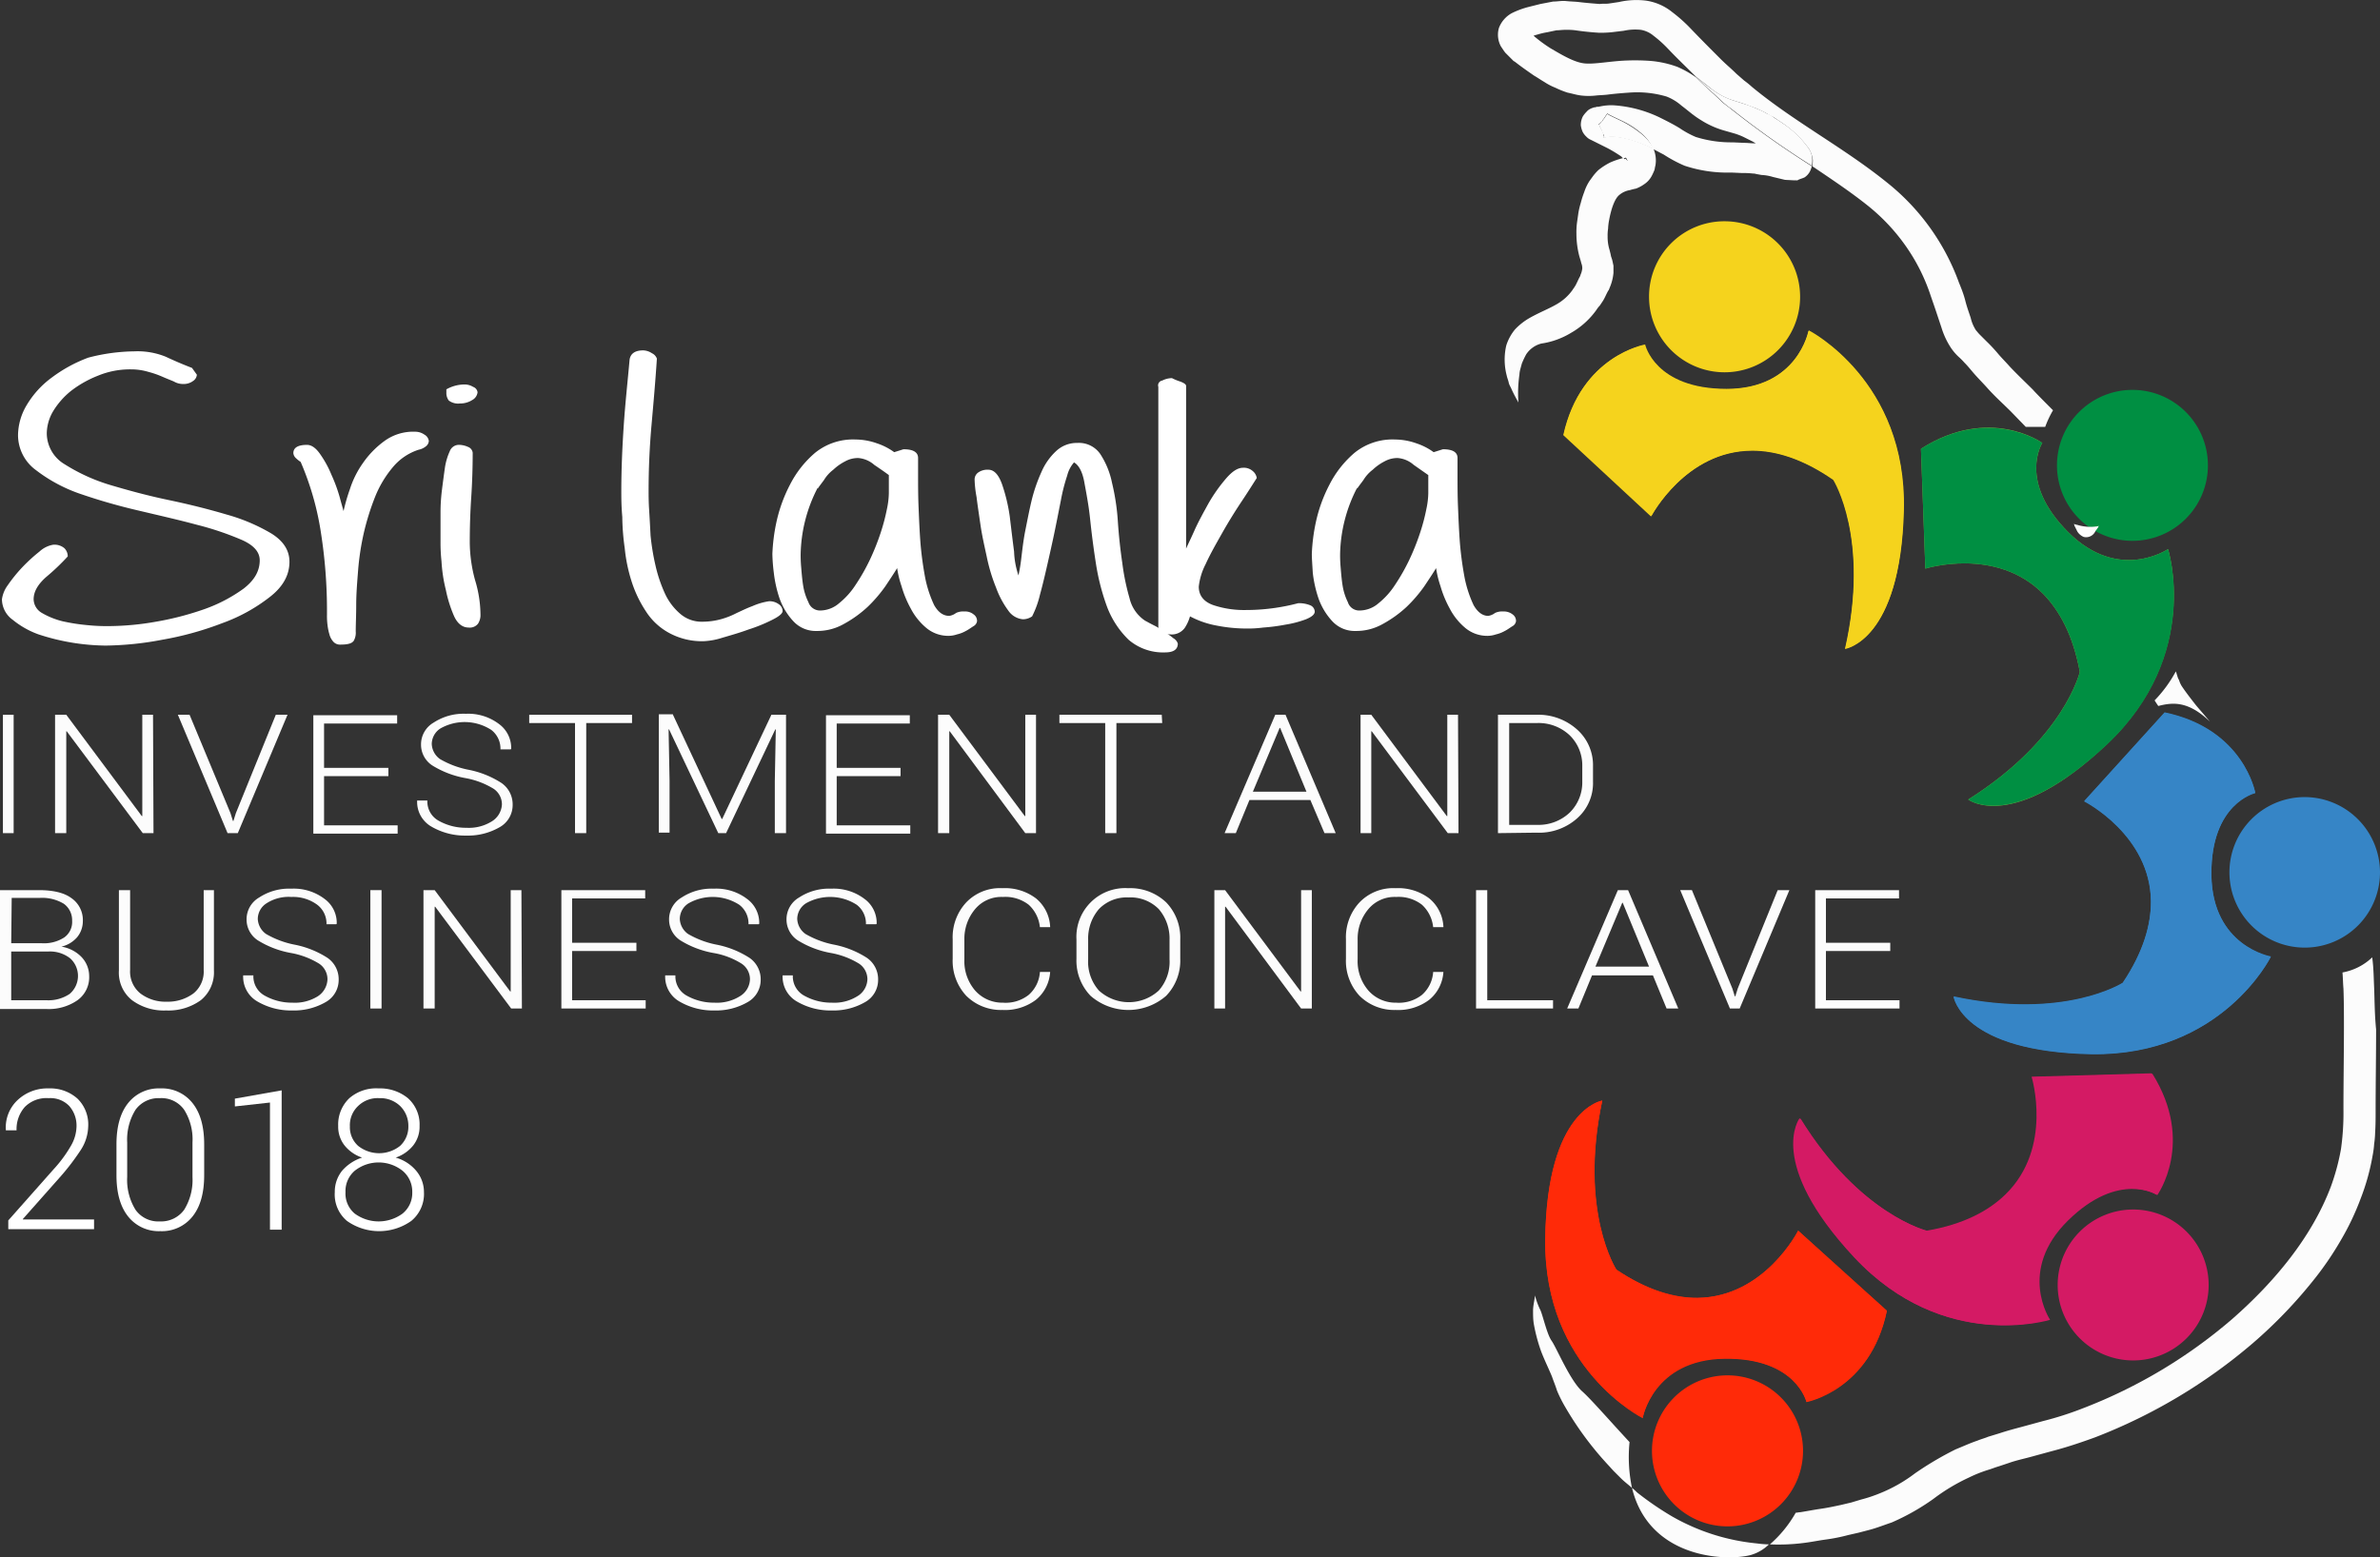 <svg id="Layer_1" data-name="Layer 1" xmlns="http://www.w3.org/2000/svg" viewBox="0 0 488.4 319.68"><rect x="0" y="0" width="488.4" height="319.68" fill="#333333" stroke="none"/><defs><style>.cls-1{fill:#fcfcfc;}.cls-2{fill:#fff;}.cls-3{fill:#f5d31d;}.cls-4{fill:#d41a64;}.cls-5{fill:#ff2a08;}.cls-6{fill:#008f42;}.cls-7{fill:#80c242;}.cls-8{fill:#3685c6;}</style></defs><title>logo</title><path class="cls-1" d="M32.8,189.9H30.6V165.6h2.2v24.3Z" transform="translate(-30 -18.88)"/><path class="cls-1" d="M61.5,189.9H59.3L43.7,169H43.6v20.9H41.3V165.6h2.3l15.5,20.8h0.1V165.6h2.2l0.1,24.3h0Z" transform="translate(-30 -18.88)"/><path class="cls-1" d="M77.3,185.8l0.5,1.6h0.1l0.5-1.6,8.2-20.2H89L78.8,189.9H76.7L66.5,165.6h2.4Z" transform="translate(-30 -18.88)"/><path class="cls-1" d="M109.7,178.2H96.5v10.1h15.1V190H94.3V165.7h17.2v1.7h-15v9.1h13.2v1.7Z" transform="translate(-30 -18.88)"/><path class="cls-1" d="M133,184a3.85,3.85,0,0,0-1.7-3.2,16.65,16.65,0,0,0-5.8-2.2,19.28,19.28,0,0,1-6.8-2.6,5.1,5.1,0,0,1-2.3-4.3,5.16,5.16,0,0,1,2.6-4.5,11.19,11.19,0,0,1,6.6-1.8,10.43,10.43,0,0,1,6.8,2.1,6.07,6.07,0,0,1,2.5,5.1l-0.1.1h-2.1a4.83,4.83,0,0,0-1.9-4,10.07,10.07,0,0,0-10.4-.3,3.84,3.84,0,0,0-1.8,3.2,4,4,0,0,0,1.7,3.1,18.7,18.7,0,0,0,5.9,2.2,19.35,19.35,0,0,1,6.7,2.7,5.33,5.33,0,0,1,2.3,4.5,5.21,5.21,0,0,1-2.7,4.6,12.93,12.93,0,0,1-6.8,1.7,13.62,13.62,0,0,1-7.1-1.8,5.84,5.84,0,0,1-3-5.3v-0.1h2.1a4.49,4.49,0,0,0,2.4,4.2,11.34,11.34,0,0,0,5.6,1.4,8.91,8.91,0,0,0,5.2-1.3A4.33,4.33,0,0,0,133,184Z" transform="translate(-30 -18.88)"/><path class="cls-1" d="M159.7,167.3h-9.4v22.6H148V167.3h-9.4v-1.7h21.1v1.7h0Z" transform="translate(-30 -18.88)"/><path class="cls-1" d="M168.1,165.6l10,21.4h0.1l10.1-21.4h3v24.3H189V179.2l0.2-10.6h-0.1L179,189.9h-1.6l-10.1-21.3h-0.1l0.2,10.5v10.7h-2.2V165.5h2.9v0.1h0Z" transform="translate(-30 -18.88)"/><path class="cls-1" d="M214.8,178.2H201.7v10.1h15.1V190H199.5V165.7h17.2v1.7h-15v9.1h13.1v1.7Z" transform="translate(-30 -18.88)"/><path class="cls-1" d="M242.6,189.9h-2.2L224.9,169h-0.1v20.9h-2.3V165.6h2.3l15.5,20.8h0.1V165.6h2.2v24.3h0Z" transform="translate(-30 -18.88)"/><path class="cls-1" d="M268.5,167.3h-9.4v22.6h-2.3V167.3h-9.4v-1.7h21l0.1,1.7h0Z" transform="translate(-30 -18.88)"/><path class="cls-1" d="M298.9,183.1H286.4l-2.8,6.8h-2.3l10.4-24.3h2.1l10.3,24.3h-2.3Zm-11.8-1.7h11l-5.4-13.1h-0.1Z" transform="translate(-30 -18.88)"/><path class="cls-1" d="M329.3,189.9h-2.2L311.5,169h-0.1v20.9h-2.2V165.6h2.2l15.5,20.8H327V165.6h2.2l0.1,24.3h0Z" transform="translate(-30 -18.88)"/><path class="cls-1" d="M337.4,189.9V165.6h7.9a11.93,11.93,0,0,1,8.3,3,9.78,9.78,0,0,1,3.3,7.6v3.1a9.63,9.63,0,0,1-3.3,7.6,11.69,11.69,0,0,1-8.3,2.9l-7.9.1h0Zm2.3-22.6v20.9h5.7a9.29,9.29,0,0,0,6.7-2.5,8.67,8.67,0,0,0,2.6-6.4v-3.2a8.6,8.6,0,0,0-2.6-6.3,9.29,9.29,0,0,0-6.7-2.5h-5.7Z" transform="translate(-30 -18.88)"/><path class="cls-1" d="M30,225.9V201.6h8c2.8,0,5.1.5,6.6,1.6A5.46,5.46,0,0,1,47,208a5.16,5.16,0,0,1-1.2,3.3,6.13,6.13,0,0,1-3.2,1.9,7.36,7.36,0,0,1,4.1,2.1,5.7,5.7,0,0,1,1.6,3.9,5.82,5.82,0,0,1-2.4,5,10.35,10.35,0,0,1-6.4,1.8H30v-0.1Zm2.3-13.4h6.3a7.63,7.63,0,0,0,4.6-1.2,3.88,3.88,0,0,0,1.6-3.4,4.14,4.14,0,0,0-1.7-3.5,8.58,8.58,0,0,0-5-1.2H32.4l-0.1,9.3h0Zm0,1.7v10h7.2a7.8,7.8,0,0,0,4.8-1.3,4.86,4.86,0,0,0,.1-7.3,6.73,6.73,0,0,0-4.5-1.4H32.3Z" transform="translate(-30 -18.88)"/><path class="cls-1" d="M73.9,201.6v16.5a7.35,7.35,0,0,1-2.7,6.1,11.31,11.31,0,0,1-7.1,2.1,11,11,0,0,1-7-2.1,7.22,7.22,0,0,1-2.7-6.1V201.6h2.3V218a5.74,5.74,0,0,0,2.1,4.8,8.5,8.5,0,0,0,5.4,1.7,8.8,8.8,0,0,0,5.5-1.7,5.74,5.74,0,0,0,2.1-4.8V201.6h2.1Z" transform="translate(-30 -18.88)"/><path class="cls-1" d="M97.2,219.9a3.85,3.85,0,0,0-1.7-3.2,16.65,16.65,0,0,0-5.8-2.2,19.28,19.28,0,0,1-6.8-2.6,5.1,5.1,0,0,1-2.3-4.3,5.16,5.16,0,0,1,2.6-4.5,11.19,11.19,0,0,1,6.6-1.8,10.43,10.43,0,0,1,6.8,2.1,6.07,6.07,0,0,1,2.5,5.1l-0.1.1H97a4.83,4.83,0,0,0-1.9-4,8.37,8.37,0,0,0-5.3-1.6,8.37,8.37,0,0,0-5.1,1.3,3.84,3.84,0,0,0-1.8,3.2,4,4,0,0,0,1.7,3.1,18.7,18.7,0,0,0,5.9,2.2,19.34,19.34,0,0,1,6.7,2.7,5.33,5.33,0,0,1,2.3,4.5,5.21,5.21,0,0,1-2.7,4.6,12.93,12.93,0,0,1-6.8,1.7,13.62,13.62,0,0,1-7.1-1.8,5.84,5.84,0,0,1-3-5.3v-0.1H82a4.49,4.49,0,0,0,2.4,4.2,11.34,11.34,0,0,0,5.6,1.4,8.91,8.91,0,0,0,5.2-1.3A4.32,4.32,0,0,0,97.2,219.9Z" transform="translate(-30 -18.88)"/><path class="cls-1" d="M108.3,225.9H106V201.6h2.3v24.3Z" transform="translate(-30 -18.88)"/><path class="cls-1" d="M137.1,225.9h-2.2L119.3,205h-0.1v20.9h-2.3V201.6h2.3l15.5,20.8h0.1V201.6H137l0.1,24.3h0Z" transform="translate(-30 -18.88)"/><path class="cls-1" d="M160.6,214.1H147.4v10.1h15.1v1.7H145.2V201.6h17.2v1.7h-15v9.1h13.2v1.7Z" transform="translate(-30 -18.88)"/><path class="cls-1" d="M183.9,219.9a3.85,3.85,0,0,0-1.7-3.2,15.85,15.85,0,0,0-5.8-2.2,19.28,19.28,0,0,1-6.8-2.6,5.1,5.1,0,0,1-2.3-4.3,5.16,5.16,0,0,1,2.6-4.5,11.19,11.19,0,0,1,6.6-1.8,10.43,10.43,0,0,1,6.8,2.1,6.07,6.07,0,0,1,2.5,5.1l-0.1.1h-2.1a4.83,4.83,0,0,0-1.9-4,10.07,10.07,0,0,0-10.4-.3,3.84,3.84,0,0,0-1.8,3.2,4,4,0,0,0,1.7,3.1,18.7,18.7,0,0,0,5.9,2.2,19.35,19.35,0,0,1,6.7,2.7,5.33,5.33,0,0,1,2.3,4.5,5.21,5.21,0,0,1-2.7,4.6,12.93,12.93,0,0,1-6.8,1.7,13.62,13.62,0,0,1-7.1-1.8,5.84,5.84,0,0,1-3-5.3v-0.1h2.1a4.49,4.49,0,0,0,2.4,4.2,11.34,11.34,0,0,0,5.6,1.4,8.91,8.91,0,0,0,5.2-1.3A4.2,4.2,0,0,0,183.9,219.9Z" transform="translate(-30 -18.88)"/><path class="cls-1" d="M208,219.9a3.85,3.85,0,0,0-1.7-3.2,16.65,16.65,0,0,0-5.8-2.2,19.28,19.28,0,0,1-6.8-2.6,5.1,5.1,0,0,1-2.3-4.3,5.16,5.16,0,0,1,2.6-4.5,11.19,11.19,0,0,1,6.6-1.8,10.43,10.43,0,0,1,6.8,2.1,6.07,6.07,0,0,1,2.5,5.1l-0.1.1h-2.1a4.83,4.83,0,0,0-1.9-4,10.07,10.07,0,0,0-10.4-.3,3.84,3.84,0,0,0-1.8,3.2,4,4,0,0,0,1.7,3.1,18.7,18.7,0,0,0,5.9,2.2,19.35,19.35,0,0,1,6.7,2.7,5.33,5.33,0,0,1,2.3,4.5,5.21,5.21,0,0,1-2.7,4.6,12.93,12.93,0,0,1-6.8,1.7,13.62,13.62,0,0,1-7.1-1.8,5.84,5.84,0,0,1-3-5.3v-0.1h2.1a4.49,4.49,0,0,0,2.4,4.2,11.34,11.34,0,0,0,5.6,1.4,8.91,8.91,0,0,0,5.2-1.3A4.2,4.2,0,0,0,208,219.9Z" transform="translate(-30 -18.88)"/><path class="cls-1" d="M245.5,218.3v0.1a8,8,0,0,1-2.9,5.7,10.53,10.53,0,0,1-6.9,2.1,10.1,10.1,0,0,1-7.4-2.9,10.5,10.5,0,0,1-2.8-7.6v-4a10.5,10.5,0,0,1,2.8-7.6,9.58,9.58,0,0,1,7.4-2.9,10.53,10.53,0,0,1,6.9,2.1,8,8,0,0,1,2.9,5.8v0.1h-2.1a7.24,7.24,0,0,0-2.3-4.6,7.81,7.81,0,0,0-5.3-1.6,7,7,0,0,0-5.7,2.5,9.46,9.46,0,0,0-2.2,6.3v4a9.23,9.23,0,0,0,2.2,6.4,7.41,7.41,0,0,0,5.7,2.5,7.64,7.64,0,0,0,5.3-1.6,6.83,6.83,0,0,0,2.3-4.7h2.1v-0.1Z" transform="translate(-30 -18.88)"/><path class="cls-1" d="M272.2,215.7a10.41,10.41,0,0,1-2.9,7.6,11.81,11.81,0,0,1-15.5,0,10.41,10.41,0,0,1-2.9-7.6v-4a10,10,0,0,1,10.6-10.5,10.73,10.73,0,0,1,7.8,2.9,10.41,10.41,0,0,1,2.9,7.6v4Zm-2.2-3.9a9.27,9.27,0,0,0-2.2-6.3,8.13,8.13,0,0,0-6.2-2.4,7.91,7.91,0,0,0-6.1,2.4,9.27,9.27,0,0,0-2.2,6.3v4a8.9,8.9,0,0,0,2.2,6.4,9.08,9.08,0,0,0,12.3,0,8.9,8.9,0,0,0,2.2-6.4v-4Z" transform="translate(-30 -18.88)"/><path class="cls-1" d="M299.2,225.9H297L281.5,205h-0.1v20.9h-2.2V201.6h2.2l15.5,20.8H297V201.6h2.2v24.3Z" transform="translate(-30 -18.88)"/><path class="cls-1" d="M326.2,218.3v0.1a8,8,0,0,1-2.9,5.7,10.53,10.53,0,0,1-6.9,2.1,10.1,10.1,0,0,1-7.4-2.9,10.5,10.5,0,0,1-2.8-7.6v-4a10.5,10.5,0,0,1,2.8-7.6,9.58,9.58,0,0,1,7.4-2.9,10.53,10.53,0,0,1,6.9,2.1,8,8,0,0,1,2.9,5.8v0.1h-2.1a7.24,7.24,0,0,0-2.3-4.6,7.81,7.81,0,0,0-5.3-1.6,7,7,0,0,0-5.7,2.5,9.46,9.46,0,0,0-2.2,6.3v4a9.23,9.23,0,0,0,2.2,6.4,7.41,7.41,0,0,0,5.7,2.5,7.64,7.64,0,0,0,5.3-1.6,6.83,6.83,0,0,0,2.3-4.7h2.1v-0.1Z" transform="translate(-30 -18.88)"/><path class="cls-1" d="M335.2,224.2h13.5v1.7H332.9V201.6h2.3v22.6Z" transform="translate(-30 -18.88)"/><path class="cls-1" d="M369.2,219.1H356.7l-2.8,6.8h-2.3L362,201.6h2.1l10.3,24.3H372Zm-11.8-1.8h11L363,204.2h-0.1Z" transform="translate(-30 -18.88)"/><path class="cls-1" d="M385.5,221.8l0.5,1.6h0.1l0.5-1.6,8.2-20.2h2.4L387,225.9h-2l-10.2-24.3h2.4Z" transform="translate(-30 -18.88)"/><path class="cls-1" d="M417.9,214.1H404.7v10.1h15.1v1.7H402.5V201.6h17.2v1.7h-15v9.1h13.2v1.7h0Z" transform="translate(-30 -18.88)"/><path class="cls-2" d="M57.6,91A15.34,15.34,0,0,1,64,92.1c1.5,0.7,3.3,1.5,5.4,2.3l1,1.4a1.7,1.7,0,0,1-.8,1.3,3.17,3.17,0,0,1-2,.6,3.61,3.61,0,0,1-1.9-.5c-0.7-.3-1.5-0.6-2.4-1a19.64,19.64,0,0,0-2.9-1,12.3,12.3,0,0,0-3.5-.5A17.16,17.16,0,0,0,50.1,96a22.46,22.46,0,0,0-5.5,3.1,16,16,0,0,0-3.7,4.2,9.15,9.15,0,0,0-1.3,4.5,7.44,7.44,0,0,0,3.7,6.4,37.68,37.68,0,0,0,9.2,4.2c3.7,1.1,7.7,2.2,12,3.1s8.3,1.9,12,3a37.94,37.94,0,0,1,9.2,3.9c2.4,1.5,3.7,3.4,3.7,5.8,0,2.7-1.3,5.1-4,7.2a35.15,35.15,0,0,1-9.8,5.4,65.17,65.17,0,0,1-12.3,3.4,65.25,65.25,0,0,1-11.6,1.2,45.36,45.36,0,0,1-13.8-2.3,17.93,17.93,0,0,1-5.3-3,5.22,5.22,0,0,1-2.2-4.2,6.27,6.27,0,0,1,1.2-2.9,30.5,30.5,0,0,1,3-3.7,33.87,33.87,0,0,1,3.5-3.2,5.5,5.5,0,0,1,2.8-1.4,3.17,3.17,0,0,1,2.3.7,2.34,2.34,0,0,1,.7,1.7,45.57,45.57,0,0,1-4.4,4.2c-1.7,1.5-2.6,3-2.6,4.6a3.32,3.32,0,0,0,1.7,2.8,16,16,0,0,0,4.2,1.7,38.88,38.88,0,0,0,5.1.8,39.44,39.44,0,0,0,4.6.2,57,57,0,0,0,9.5-.9,61,61,0,0,0,10-2.6,31.7,31.7,0,0,0,8-4.2c2.2-1.7,3.3-3.6,3.3-5.8,0-1.7-1.2-3.1-3.7-4.2a61.18,61.18,0,0,0-9.2-3.1c-3.7-1-7.7-1.9-11.9-2.9a119.91,119.91,0,0,1-11.9-3.4,31.84,31.84,0,0,1-9.2-4.9,8.91,8.91,0,0,1-3.7-7.2,12.25,12.25,0,0,1,1.8-6.2,19.12,19.12,0,0,1,5.1-5.6,29.72,29.72,0,0,1,7.5-4.1A38.81,38.81,0,0,1,57.6,91Z" transform="translate(-30 -18.88)"/><path class="cls-2" d="M99.8,151.2a1.82,1.82,0,0,1-1.4-.6,3.61,3.61,0,0,1-.8-1.5,11.8,11.8,0,0,1-.4-2,14.08,14.08,0,0,1-.1-2v-1.5a103.07,103.07,0,0,0-1.2-15.1,58.87,58.87,0,0,0-4.2-14.8,7,7,0,0,1-1-.8,1.59,1.59,0,0,1-.5-1c0-1.1.9-1.7,2.8-1.7,0.9,0,1.8.6,2.7,1.9a21.35,21.35,0,0,1,2.3,4.2,32.51,32.51,0,0,1,1.7,4.6c0.4,1.5.7,2.5,0.8,2.9a37.92,37.92,0,0,1,1.3-4.5,19.52,19.52,0,0,1,2.7-5.4,18.76,18.76,0,0,1,4.4-4.5,10,10,0,0,1,6.3-1.9,3.29,3.29,0,0,1,1.9.6,1.74,1.74,0,0,1,.9,1.3,1.54,1.54,0,0,1-.6,1.1,3.48,3.48,0,0,1-1.5.7,11.44,11.44,0,0,0-5.3,3.6,22.25,22.25,0,0,0-3.6,6,52,52,0,0,0-2.3,7.3,53.35,53.35,0,0,0-1.2,7.7c-0.2,2.6-.4,4.9-0.4,7.2s-0.1,4-.1,5.5a3.36,3.36,0,0,1-.4,1.9C102.2,151,101.3,151.2,99.8,151.2Z" transform="translate(-30 -18.88)"/><path class="cls-2" d="M120.4,130.2V124a36.71,36.71,0,0,1,.3-4.6q0.3-2.4.6-4.5a12.54,12.54,0,0,1,1-3.4,2,2,0,0,1,1.7-1.3,4.48,4.48,0,0,1,2,.4,1.48,1.48,0,0,1,1,1.2c0,3.1-.1,6.2-0.3,9.2s-0.3,6.1-.3,9.2a30,30,0,0,0,1.1,7.8,24.91,24.91,0,0,1,1.1,7.3,3.32,3.32,0,0,1-.5,1.6,2.14,2.14,0,0,1-1.9.8c-1.3,0-2.3-.8-3-2.3a26.33,26.33,0,0,1-1.7-5.4,31.28,31.28,0,0,1-.9-5.9A34.81,34.81,0,0,1,120.4,130.2Zm5-32.4a3.37,3.37,0,0,1,1.7.5,1.35,1.35,0,0,1,.9,1.1,2.08,2.08,0,0,1-1.1,1.6,4.51,4.51,0,0,1-2.5.7,3.17,3.17,0,0,1-2.3-.6,2.54,2.54,0,0,1-.5-1.6V98.8A7.66,7.66,0,0,1,125.4,97.8Z" transform="translate(-30 -18.88)"/><path class="cls-2" d="M157.5,119.7c0-4.5.2-9,.5-13.5s0.8-9,1.2-13.5c0.2-1.3,1.2-1.9,2.8-1.9a3.49,3.49,0,0,1,1.8.6,1.92,1.92,0,0,1,1,1.1c-0.3,4.6-.7,9.1-1.1,13.6s-0.6,9-.6,13.6c0,0.8,0,2.1.1,3.7s0.2,3.4.3,5.4a48.31,48.31,0,0,0,1,6.1,29.31,29.31,0,0,0,1.9,5.7,12.11,12.11,0,0,0,3.1,4.2,6.69,6.69,0,0,0,4.6,1.7,14.57,14.57,0,0,0,3.8-.5,16.21,16.21,0,0,0,3.3-1.3c1.1-.5,2.1-1,3.2-1.4a13.31,13.31,0,0,1,3.4-1,3.17,3.17,0,0,1,2,.6,1.72,1.72,0,0,1,.8,1.4q0,0.75-2.1,1.8a33.1,33.1,0,0,1-4.9,2c-1.9.7-3.7,1.2-5.4,1.7a14.66,14.66,0,0,1-3.8.7,14.07,14.07,0,0,1-7.1-1.7,13,13,0,0,1-4.8-4.5,24.51,24.51,0,0,1-2.9-6.1,32.9,32.9,0,0,1-1.4-6.8,48.47,48.47,0,0,1-.5-6.4C157.5,122.7,157.5,121,157.5,119.7Z" transform="translate(-30 -18.88)"/><path class="cls-2" d="M188.5,132.6a37.93,37.93,0,0,1,.8-6.4,30.53,30.53,0,0,1,2.8-7.8,21.15,21.15,0,0,1,5.2-6.6,12.37,12.37,0,0,1,8.3-2.7,13.17,13.17,0,0,1,4.4.8,12.72,12.72,0,0,1,3.5,1.8l1.9-.6q3,0,3,1.8v3.7c0,1.9,0,4,.1,6.4s0.2,4.9.4,7.5a69.53,69.53,0,0,0,1,7.2,24.27,24.27,0,0,0,1.8,5.4c0.8,1.4,1.8,2.2,3.1,2.2a3,3,0,0,0,1.4-.6,3.42,3.42,0,0,1,1.7-.3,2.71,2.71,0,0,1,1.9.6,1.62,1.62,0,0,1,.7,1.4,1.41,1.41,0,0,1-.7,1c-0.5.3-1,.7-1.6,1a6.7,6.7,0,0,1-1.8.7,5.55,5.55,0,0,1-1.7.3,7,7,0,0,1-4.7-1.7,13,13,0,0,1-3.1-3.9,22.39,22.39,0,0,1-1.9-4.6,21.19,21.19,0,0,1-.9-3.7c-0.6,1-1.4,2.2-2.4,3.7a29.17,29.17,0,0,1-3.7,4.3,24.27,24.27,0,0,1-4.9,3.5,11,11,0,0,1-5.5,1.4,6.25,6.25,0,0,1-4.8-2,13.55,13.55,0,0,1-2.8-4.6,25.3,25.3,0,0,1-1.2-5.3A36.07,36.07,0,0,1,188.5,132.6Zm9.8,11.6a6,6,0,0,0,3.9-1.5,15.85,15.85,0,0,0,3.4-3.8,40.3,40.3,0,0,0,2.9-5.1,48.46,48.46,0,0,0,2.2-5.5,40.13,40.13,0,0,0,1.3-4.9,16.82,16.82,0,0,0,.4-3.3v-3.7q-1-.75-3-2.1a5.61,5.61,0,0,0-3.3-1.4,5.44,5.44,0,0,0-2.7.7,10.39,10.39,0,0,0-2.4,1.7,7.56,7.56,0,0,0-1.9,2.1c-0.5.7-1,1.3-1.3,1.8V119a30.7,30.7,0,0,0-3.5,13.8c0,0.4,0,1.2.1,2.4s0.2,2.5.4,3.8a12,12,0,0,0,1.1,3.5A2.5,2.5,0,0,0,198.3,144.2Z" transform="translate(-30 -18.88)"/><path class="cls-2" d="M230,117.3a1.75,1.75,0,0,1,.7-1.4,3.28,3.28,0,0,1,2.1-.6c1.2,0,2.1,1,2.8,2.9a35.48,35.48,0,0,1,1.6,6.6c0.3,2.5.6,5,.9,7.3a17,17,0,0,0,.9,4.9,35.69,35.69,0,0,0,.6-3.7c0.2-1.6.4-3.5,0.8-5.5s0.8-4.1,1.3-6.2a33,33,0,0,1,2-5.8,12.68,12.68,0,0,1,3-4.3,6.2,6.2,0,0,1,4.4-1.7,5.32,5.32,0,0,1,4.7,2.3,16.91,16.91,0,0,1,2.4,5.9,46.45,46.45,0,0,1,1.2,8q0.3,4.35.9,8.4a46.91,46.91,0,0,0,1.5,7.3,7.59,7.59,0,0,0,3.2,4.6c0.4,0.2.9,0.5,1.7,0.9a15.92,15.92,0,0,1,2.2,1.3c0.7,0.5,1.3.9,1.9,1.4a1.91,1.91,0,0,1,.9,1.1c0,1.2-.9,1.8-2.6,1.8a10.85,10.85,0,0,1-7.5-2.6,18.62,18.62,0,0,1-4.4-6.7,46.31,46.31,0,0,1-2.3-8.9c-0.5-3.2-.9-6.3-1.2-9.2s-0.8-5.4-1.2-7.6-1.2-3.5-2.1-4a6.47,6.47,0,0,0-1.4,2.7,37.48,37.48,0,0,0-1.3,5.1c-0.4,2-.8,4.1-1.3,6.5s-1,4.6-1.5,6.8-1,4.3-1.5,6.1a19.7,19.7,0,0,1-1.6,4.4,3.29,3.29,0,0,1-1.9.6,4.1,4.1,0,0,1-3-1.8,18.69,18.69,0,0,1-2.5-4.7,35.87,35.87,0,0,1-1.9-6.3c-0.5-2.3-1-4.5-1.3-6.6s-0.6-4-.8-5.7A22.28,22.28,0,0,1,230,117.3Z" transform="translate(-30 -18.88)"/><path class="cls-2" d="M268.5,97a4.55,4.55,0,0,1,2-.5,11,11,0,0,0,1.7.7q1.2,0.45,1.2.9v33.4c0.3-.7.9-1.9,1.7-3.7s1.8-3.6,2.9-5.6a33,33,0,0,1,3.6-5.1c1.3-1.5,2.4-2.2,3.5-2.2a2.72,2.72,0,0,1,2,.7,2.27,2.27,0,0,1,.8,1.4c-0.7,1.1-1.7,2.7-3.1,4.8s-2.7,4.2-4,6.5-2.5,4.4-3.4,6.4a13.15,13.15,0,0,0-1.4,4.6c0,1.8,1,3.1,3,3.8a19.87,19.87,0,0,0,6.6,1,42,42,0,0,0,10.8-1.4,6.05,6.05,0,0,1,2.4.4,1.48,1.48,0,0,1,1,1.3c0,0.6-.6,1.1-1.8,1.6a21.3,21.3,0,0,1-4.2,1.1,38.71,38.71,0,0,1-4.6.6,23.31,23.31,0,0,1-3.3.2,31.79,31.79,0,0,1-6.2-.6,18.81,18.81,0,0,1-5.5-1.9,8.56,8.56,0,0,1-1.1,2.4,3.31,3.31,0,0,1-3,1.3q-2.4,0-2.4-1.8v-49A1,1,0,0,1,268.5,97Z" transform="translate(-30 -18.88)"/><path class="cls-2" d="M299.2,132.6a37.93,37.93,0,0,1,.8-6.4,30.53,30.53,0,0,1,2.8-7.8,21.15,21.15,0,0,1,5.2-6.6,12.37,12.37,0,0,1,8.3-2.7,13.17,13.17,0,0,1,4.4.8,12.72,12.72,0,0,1,3.5,1.8l1.9-.6q3,0,3,1.8v3.7c0,1.9,0,4,.1,6.4s0.2,4.9.4,7.5a69.53,69.53,0,0,0,1,7.2,24.28,24.28,0,0,0,1.8,5.4c0.8,1.4,1.8,2.2,3,2.2a3,3,0,0,0,1.4-.6,3.42,3.42,0,0,1,1.7-.3,2.88,2.88,0,0,1,1.9.6,1.62,1.62,0,0,1,.7,1.4,1.41,1.41,0,0,1-.7,1c-0.5.3-1,.7-1.6,1a6.7,6.7,0,0,1-1.8.7,5.55,5.55,0,0,1-1.7.3,7,7,0,0,1-4.7-1.7,13,13,0,0,1-3.1-3.9,22.39,22.39,0,0,1-1.9-4.6,21.19,21.19,0,0,1-.9-3.7c-0.6,1-1.4,2.2-2.4,3.7a29.17,29.17,0,0,1-3.7,4.3,24.27,24.27,0,0,1-4.9,3.5,11,11,0,0,1-5.5,1.4,6.25,6.25,0,0,1-4.8-2,13.55,13.55,0,0,1-2.8-4.6,25.3,25.3,0,0,1-1.2-5.3C299.3,134.8,299.2,133.5,299.2,132.6Zm9.8,11.6a6,6,0,0,0,3.9-1.5,15.85,15.85,0,0,0,3.4-3.8,40.3,40.3,0,0,0,2.9-5.1,48.47,48.47,0,0,0,2.2-5.5,40.13,40.13,0,0,0,1.3-4.9,16.82,16.82,0,0,0,.4-3.3v-3.7l-3-2.1a5.61,5.61,0,0,0-3.3-1.4,5.44,5.44,0,0,0-2.7.7,10.39,10.39,0,0,0-2.4,1.7,7.56,7.56,0,0,0-1.9,2.1c-0.5.7-1,1.3-1.3,1.8V119a30.7,30.7,0,0,0-3.5,13.8c0,0.4,0,1.2.1,2.4s0.2,2.5.4,3.8a12,12,0,0,0,1.1,3.5A2.42,2.42,0,0,0,309,144.2Z" transform="translate(-30 -18.88)"/><path class="cls-3" d="M383.9,64.3a15.5,15.5,0,1,1-15.5,15.5,15.45,15.45,0,0,1,15.5-15.5" transform="translate(-30 -18.88)"/><path class="cls-3" d="M401.1,86.8s-2.2,12-16.9,12-16.7-9.1-16.7-9.1-13.1,2.2-16.7,18.5l18,16.7s7-13.5,20.8-13.5c4.7,0,10.3,1.6,16.6,6,0,0,7.6,12,2.4,34.7,0,0,11.4-1.6,12-28.3C421.4,97,401.1,86.8,401.1,86.8Z" transform="translate(-30 -18.88)"/><path class="cls-3" d="M420.7,123.7c-0.7,26.7-12,28.3-12,28.3,5.1-22.7-2.4-34.7-2.4-34.7-6.4-4.3-11.9-6-16.6-6-13.7,0-20.8,13.5-20.8,13.5l-18-16.7c3.6-16.3,16.7-18.5,16.7-18.5s2,9.1,16.7,9.1,16.9-12,16.9-12S421.4,97,420.7,123.7Z" transform="translate(-30 -18.88)"/><path class="cls-4" d="M478.6,293.7a15.49,15.49,0,1,1,.2-21.9,15.48,15.48,0,0,1-.2,21.9" transform="translate(-30 -18.88)"/><path class="cls-4" d="M450.5,289.7s-6.8-10.1,3.7-20.4,18.3-5.2,18.3-5.2,7.8-10.8-1-24.9l-24.6.7s4.5,14.6-5.4,24.2c-3.4,3.3-8.5,6.1-16.1,7.4,0,0-13.8-3.3-26.1-23.1,0,0-7,9.1,11.2,28.6C428.9,296.6,450.5,289.7,450.5,289.7Z" transform="translate(-30 -18.88)"/><path class="cls-4" d="M410.7,277.1c-18.2-19.6-11.2-28.6-11.2-28.6,12.2,19.8,26.1,23.1,26.1,23.1,7.6-1.3,12.7-4.1,16.1-7.4,9.8-9.6,5.4-24.2,5.4-24.2l24.6-.7c8.8,14.1,1,24.9,1,24.9s-7.8-5.1-18.3,5.2-3.7,20.4-3.7,20.4S428.9,296.6,410.7,277.1Z" transform="translate(-30 -18.88)"/><path class="cls-5" d="M384.7,332.2A15.5,15.5,0,1,1,400,316.5a15.51,15.51,0,0,1-15.3,15.7" transform="translate(-30 -18.88)"/><path class="cls-5" d="M367.1,309.9s2.1-12.1,16.8-12.2,16.8,8.9,16.8,8.9,13.1-2.4,16.5-18.7L399,271.5s-6.8,13.6-20.6,13.8c-4.8.1-10.3-1.5-16.7-5.8,0,0-7.7-11.9-2.9-34.7,0,0-11.3,1.7-11.7,28.4S367.1,309.9,367.1,309.9Z" transform="translate(-30 -18.88)"/><path class="cls-5" d="M347.1,273.2c0.3-26.7,11.7-28.4,11.7-28.4-4.9,22.8,2.9,34.7,2.9,34.7,6.4,4.3,12,5.8,16.7,5.8,13.7-.2,20.6-13.8,20.6-13.8L417.2,288c-3.4,16.3-16.5,18.7-16.5,18.7s-2.1-9.1-16.8-8.9S367.1,310,367.1,310,346.8,299.9,347.1,273.2Z" transform="translate(-30 -18.88)"/><path class="cls-6" d="M478.6,103.5a15.49,15.49,0,1,1-21.9-.1,15.48,15.48,0,0,1,21.9.1" transform="translate(-30 -18.88)"/><path class="cls-7" d="M474.9,131.6s-10.1,6.9-20.5-3.5-5.3-18.3-5.3-18.3-10.8-7.8-24.9,1.2l0.9,24.6s14.5-4.6,24.2,5.2c3.3,3.4,6.1,8.4,7.5,16,0,0-3.2,13.8-22.9,26.2,0,0,9.1,7,28.5-11.4S474.9,131.6,474.9,131.6Z" transform="translate(-30 -18.88)"/><path class="cls-6" d="M462.5,171.6C443,189.9,433.9,183,433.9,183c19.7-12.4,22.9-26.2,22.9-26.2-1.4-7.6-4.2-12.6-7.5-16-9.7-9.8-24.2-5.2-24.2-5.2L424.2,111c14-8.9,24.9-1.2,24.9-1.2s-5.1,7.9,5.3,18.3,20.5,3.5,20.5,3.5S481.9,153.2,462.5,171.6Z" transform="translate(-30 -18.88)"/><path class="cls-8" d="M518.4,197.8a15.45,15.45,0,1,1-15.6-15.3,15.49,15.49,0,0,1,15.6,15.3" transform="translate(-30 -18.88)"/><path class="cls-8" d="M496,215.3s-12-2.1-12.2-16.8,9-16.8,9-16.8-2.3-13.1-18.6-16.5l-16.5,18.2s13.6,6.9,13.7,20.6c0,4.7-1.5,10.3-5.8,16.7,0,0-12,7.7-34.7,2.8,0,0,1.7,11.3,28.4,11.8C486,235.6,496,215.3,496,215.3Z" transform="translate(-30 -18.88)"/><path class="cls-8" d="M459.3,235.2c-26.7-.4-28.4-11.8-28.4-11.8,22.8,4.9,34.7-2.8,34.7-2.8,4.3-6.4,5.8-12,5.8-16.7-0.1-13.7-13.7-20.6-13.7-20.6l16.5-18.2c16.3,3.4,18.6,16.5,18.6,16.5s-9.1,2.1-9,16.8S496,215.2,496,215.2,486,235.6,459.3,235.2Z" transform="translate(-30 -18.88)"/><path class="cls-1" d="M456.2,126.6a1.37,1.37,0,0,1-.6-0.2l0.1,0.4,0.3,0.6,0.3,0.6a2.84,2.84,0,0,0,1.3,1.1,2.08,2.08,0,0,0,2.3-1l0.1-.2,0.3-.4a2.51,2.51,0,0,0,.4-0.7l-0.2.1A9.38,9.38,0,0,1,456.2,126.6Z" transform="translate(-30 -18.88)"/><path class="cls-1" d="M390.4,48.1h0Z" transform="translate(-30 -18.88)"/><path class="cls-1" d="M390.4,48.2h0Z" transform="translate(-30 -18.88)"/><path class="cls-1" d="M373.2,330.2a62.65,62.65,0,0,1-7.3-5,9,9,0,0,0-1-.9c3.5,14.5,19.2,15.1,24.3,13.8a8.77,8.77,0,0,0,3.8-2.2,22.85,22.85,0,0,1-2.5-.2A43.39,43.39,0,0,1,373.2,330.2Z" transform="translate(-30 -18.88)"/><path class="cls-1" d="M390.4,48.1h0Z" transform="translate(-30 -18.88)"/><path class="cls-1" d="M455.6,126.4h0Z" transform="translate(-30 -18.88)"/><path class="cls-1" d="M390.4,48.2h0Z" transform="translate(-30 -18.88)"/><path class="cls-1" d="M456.6,120.1h0Z" transform="translate(-30 -18.88)"/><path class="cls-1" d="M517.2,221.7c-0.1-2.1-.1-4.1-0.4-6.3a11.88,11.88,0,0,1-6.1,3.1c0.1,1.1.1,2.2,0.2,3.3,0.1,2.6.1,5.3,0.1,8,0,5.5-.1,11.1-0.1,16.8a52.6,52.6,0,0,1-.5,8.1,45.13,45.13,0,0,1-2.1,7.8c-3.9,10.3-11.5,19.5-20.3,27.2a104.15,104.15,0,0,1-30.4,18.2,68.21,68.21,0,0,1-8.4,2.7l-4.4,1.2c-1.5.4-3,.8-4.5,1.3l-2.3.7c-0.7.3-1.5,0.5-2.2,0.8-1.5.5-3,1.2-4.5,1.8a67.15,67.15,0,0,0-8.3,4.9,30.85,30.85,0,0,1-7.2,4.1,29.72,29.72,0,0,1-3.9,1.3l-2,.6-2.1.5c-1.4.3-2.8,0.6-4.2,0.8s-2.9.5-4.2,0.7c-0.3,0-.6.1-0.9,0.1a24.84,24.84,0,0,1-5.3,6.5,41.46,41.46,0,0,0,7-.3c1.6-.2,3-0.5,4.5-0.7a35.83,35.83,0,0,0,4.5-.9l2.2-.5,2.3-.6c1.5-.4,3-1,4.5-1.5a46.75,46.75,0,0,0,8.5-4.8,39.35,39.35,0,0,1,7.3-4.4,27.8,27.8,0,0,1,4-1.6c0.7-.2,1.4-0.5,2.1-0.7l2.1-.7c1.4-.5,2.8-0.8,4.3-1.2l4.4-1.2c3.1-.8,6.1-1.8,9.1-2.9a111.32,111.32,0,0,0,32.3-19.3,96.8,96.8,0,0,0,12.9-13.5,65,65,0,0,0,5.2-7.7,53.79,53.79,0,0,0,4-8.4,46.16,46.16,0,0,0,2.5-9,18.1,18.1,0,0,0,.3-2.3,19.53,19.53,0,0,0,.2-2.3c0.1-1.6.1-3,.1-4.4,0-5.7.1-11.3,0.1-16.8C517.3,227.2,517.3,224.5,517.2,221.7Z" transform="translate(-30 -18.88)"/><path class="cls-1" d="M472.3,162.9l0.6,0.9c3.1-.8,6.2-1,10.6,3.2-0.4-.5-2.5-2.9-2.9-3.4-1.1-1.4-2.1-2.7-2.9-3.9a5.9,5.9,0,0,1-.4-0.8c0-.1-0.1-0.2-0.1-0.3a1.42,1.42,0,0,0-.2-0.4c-0.2-.5-0.3-1-0.5-1.5a26.62,26.62,0,0,1-4.4,6A0.22,0.22,0,0,1,472.3,162.9Z" transform="translate(-30 -18.88)"/><path class="cls-1" d="M352.4,87.2a16.3,16.3,0,0,0,5.2-4.7,5.5,5.5,0,0,1,.7-0.9l0.6-.9c0.4-.6.7-1.4,1.1-2.1a0.1,0.1,0,0,1,.1-0.1l0.4-1a9.92,9.92,0,0,0,.6-2.6V73.4c-0.1-.4-0.2-1-0.3-1.3l-0.2-.6-0.1-.5-0.2-.8a9,9,0,0,1-.4-2.8,9.15,9.15,0,0,1,.1-1.6,11.13,11.13,0,0,1,.2-1.7c0.4-2.2,1.1-4.4,2.1-5.2a4.49,4.49,0,0,1,2.2-1,10.38,10.38,0,0,1,1.2-.3,7.11,7.11,0,0,0,1.7-.9,4.64,4.64,0,0,0,1.6-1.8,11.73,11.73,0,0,0,.5-1.1c0.1-.3.1-0.6,0.2-0.9a6.08,6.08,0,0,0-.4-3.5l-1.2-.6c-0.6-.2-1.2-0.5-1.8-0.7l-1.8-.6-1.7-.4L362,47c-0.3,0-.6-0.1-0.8-0.1a4.21,4.21,0,0,0-1.5.1l-0.5.1h-0.3a0.44,0.44,0,0,0,.3-0.1,2,2,0,0,1-.2-0.7,2.39,2.39,0,0,0-.3-0.7l-0.3-.6a1.42,1.42,0,0,1-.2-0.4l-0.2-.2h0a0.31,0.31,0,0,0,.2-0.1l0.3-.3a1,1,0,0,0,.4-0.5,6.82,6.82,0,0,0,.5-0.7c0.1-.2.5-0.7,0.4-0.6h0.1l0.3,0.2,0.8,0.4,1.9,0.9a18,18,0,0,1,4.1,2.7,8.07,8.07,0,0,1,2,2.6,0.48,0.48,0,0,1,.1.4c0.8,0.4,1.5.8,2.3,1.2a27.88,27.88,0,0,0,4.3,2.3,27.93,27.93,0,0,0,9.6,1.4l2.2,0.1a17,17,0,0,1,2.2.1,2.25,2.25,0,0,1,.7.1l1.1,0.2a9.26,9.26,0,0,1,2.3.4l2.5,0.6,1.9,0.1h0.5a0.28,0.28,0,0,0,.3-0.1l0.5-.2a6.89,6.89,0,0,0,.8-0.3,3.26,3.26,0,0,0,1.1-1.2,4.87,4.87,0,0,0,.4-1.1,189.31,189.31,0,0,1-16.4-11.6c-0.6-.5-1.2-0.9-1.8-1.4l-1.7-1.6c-1.1-1-2.3-2.1-3.3-3.1l-0.5-.5a20.83,20.83,0,0,0-3.9-2.2,21.21,21.21,0,0,0-5.3-1.2,42.14,42.14,0,0,0-5-.1c-3.3.1-6.6,0.8-8.7,0.6s-4.6-1.7-7-3.1a29.85,29.85,0,0,1-3.4-2.5l-0.1-.1h0c0.1,0,.3-0.1.7-0.2a16,16,0,0,1,2.1-.5l1.9-.4c0.6,0,1.2-.1,1.9-0.1a14.8,14.8,0,0,1,2,.1c1.3,0.2,3.1.4,4.8,0.5a21.75,21.75,0,0,0,2.6-.1l2.5-.3a11,11,0,0,1,3.5-.2,5.49,5.49,0,0,1,2.6,1.2,24.36,24.36,0,0,1,3,2.7c1.9,2,3.9,3.9,5.8,5.8a5.55,5.55,0,0,1,.8.6c1.3,1,2.3,1.9,3.4,2.6a13.26,13.26,0,0,0,3.4,1.6l2.2,0.7,2.4,0.9a24,24,0,0,1,2.3,1.1,7.62,7.62,0,0,0,1.3.7c0.2,0.1.6,0.4,0.9,0.6l0.9,0.6a21.55,21.55,0,0,1,5.5,5.3,5.77,5.77,0,0,1,.8,2.3,6.15,6.15,0,0,1-.1,1.3c4,2.7,7.9,5.3,11.4,8.1A40,40,0,0,1,423,72.4a39.28,39.28,0,0,1,3,6.6c0.4,1.2.8,2.3,1.2,3.5l1.2,3.6a16.23,16.23,0,0,0,1.9,4.1,10.63,10.63,0,0,0,1.6,1.9,13.58,13.58,0,0,1,1.2,1.2c0.8,0.8,1.4,1.6,2.2,2.5s1.7,1.8,2.5,2.7c1.6,1.8,3.3,3.3,4.9,4.9l3,3.1h4a20.5,20.5,0,0,1,1.6-3.4c-0.6-.6-3.6-3.6-4.1-4.2-1.6-1.6-3.3-3.2-4.8-4.8-0.7-.8-1.5-1.6-2.2-2.4a33.21,33.21,0,0,0-2.6-2.8l-1.3-1.3c-0.4-.4-0.6-0.7-0.8-0.9a8.06,8.06,0,0,1-1.1-2.6c-0.4-1.2-.8-2.3-1.1-3.5s-0.8-2.5-1.3-3.7a46.53,46.53,0,0,0-14.7-20.5c-8.9-7.2-19.1-12.5-27.8-19.7a18.26,18.26,0,0,0-1.6-1.3L386.3,34c-1-1-2.1-1.9-3.1-2.9-2.1-2.1-4.2-4.2-6.3-6.4a30.76,30.76,0,0,0-3.7-3.3,11.06,11.06,0,0,0-5.5-2.4,16.2,16.2,0,0,0-5.5.3l-2,.3c-0.7.1-1.3,0-1.9,0.1-1.3-.1-2.6-0.2-4.3-0.4-0.8-.1-1.7-0.1-2.6-0.2s-1.8.1-2.7,0.1l-2.6.5-2.4.6a17.55,17.55,0,0,0-3.5,1.3,5.81,5.81,0,0,0-2.6,3,5,5,0,0,0,.4,3.8l0.6,0.9,0.3,0.4,0.4,0.4,0.8,0.8,0.4,0.4a0.53,0.53,0,0,0,.3.2c1.4,1.1,2.7,2,4,2.9,0.7,0.4,1.4.9,2.1,1.3a12.4,12.4,0,0,0,2.3,1.2,18.61,18.61,0,0,0,2.5,1c1,0.2,1.9.5,2.9,0.6a13.07,13.07,0,0,0,2.8,0c0.9-.1,1.8-0.1,2.5-0.2,1.6-.2,2.9-0.3,4.3-0.4a21.31,21.31,0,0,1,7.8.8,10.39,10.39,0,0,1,3.1,1.9c1.1,0.8,2.4,2,3.9,2.9a18,18,0,0,0,4.9,2.2l2.1,0.6a13.35,13.35,0,0,1,1.8.7l1.8,0.9,0.7,0.4H390c-0.7,0-1.4-.1-2.2-0.1l-2.2-.1A24.39,24.39,0,0,1,378,47a18.82,18.82,0,0,1-3.3-1.8c-1.3-.8-2.7-1.5-4.1-2.2a25.58,25.58,0,0,0-9.4-2.5,10.59,10.59,0,0,0-2.7.2l-0.5.1h-0.3c-0.7.2-.3,0.1-0.5,0.1l-0.3.1a3.63,3.63,0,0,0-.7.3,2.2,2.2,0,0,0-.6.5,5.47,5.47,0,0,0-.8,1,3.92,3.92,0,0,0-.4,1.8,4.86,4.86,0,0,0,.4,1.4,4.23,4.23,0,0,0,.5.7l0.3,0.3a2.69,2.69,0,0,0,.9.6l0.6,0.3,1,0.5,1.8,0.9a29.07,29.07,0,0,1,2.8,1.7l0.4,0.4,0.4-.1c0.1,0,.1-0.3.4,0.4l0.3,0.3h0l-0.1-.1a1.42,1.42,0,0,0-.6-0.2c-0.2,0-.2-0.1-0.2-0.1V51.5h0a0.35,0.35,0,0,1-.1-0.2l-0.4.1a16,16,0,0,0-2.3.8,13.25,13.25,0,0,0-2.5,1.6,11,11,0,0,0-1,1.1L356.2,56a9.73,9.73,0,0,0-1.1,2.3,18.67,18.67,0,0,0-.7,2.2,16,16,0,0,0-.5,2.1l-0.3,2.1a15.48,15.48,0,0,0-.1,2.2,18.16,18.16,0,0,0,.6,4.6l0.3,1,0.1,0.4,0.1,0.3a2.81,2.81,0,0,1,.1.8,5.07,5.07,0,0,1-.2.9l-0.2.5v0.1c-0.3.5-.5,1-0.8,1.6a4.35,4.35,0,0,1-.4.7c-0.1.2-.3,0.4-0.4,0.6a10.16,10.16,0,0,1-3.2,2.9c-1.7,1-3.6,1.7-5.7,2.9a12.78,12.78,0,0,0-2.9,2.3,9.76,9.76,0,0,0-1.8,3.3,12.9,12.9,0,0,0,.1,6.2c0.1,0.5.3,0.9,0.4,1.4s0.4,0.9.6,1.4c0.4,0.9.9,1.8,1.4,2.7a26.21,26.21,0,0,1,.2-5.7,5,5,0,0,1,.2-1.2l0.3-1.1a17.15,17.15,0,0,1,.9-1.9,5.32,5.32,0,0,1,3.1-2.2A16.18,16.18,0,0,0,352.4,87.2Z" transform="translate(-30 -18.88)"/><path class="cls-1" d="M364.4,314.9c-4-4.3-7.9-8.8-9.7-10.4-2.5-2.2-5.3-9-6.3-10.4s-1.9-5.7-2.4-6.5a15.08,15.08,0,0,1-1-2.8c-0.1,1-.4,2.1-0.4,3.1s0,2,.2,3a34.37,34.37,0,0,0,1.5,5.5c0.7,1.8,1.5,3.4,2.2,5.1,0.3,0.9.7,1.8,1,2.8a27,27,0,0,0,1.7,3.4,66.39,66.39,0,0,0,8.9,12l1,1.1,1.5,1.5c0.7,0.7,1.5,1.3,2.3,2A30.82,30.82,0,0,1,364.4,314.9Z" transform="translate(-30 -18.88)"/><path class="cls-1" d="M359.1,47h0Z" transform="translate(-30 -18.88)"/><path class="cls-1" d="M363.3,51.8h0c0,0.1,0,.1.2,0.1a1.42,1.42,0,0,1,.6.2l0.1,0.1h0l-0.3-.3c-0.4-.7-0.3-0.4-0.4-0.4l-0.4.1a0.38,0.38,0,0,1,.2.2h0Z" transform="translate(-30 -18.88)"/><path class="cls-1" d="M401.2,49.4a20,20,0,0,0-5.5-5.3l-0.9-.6a7,7,0,0,1-.9-0.6,5.62,5.62,0,0,0-1.3-.7,16.27,16.27,0,0,0-2.3-1.1,23.4,23.4,0,0,0-2.4-.9l-2.2-.7a15,15,0,0,1-3.4-1.6,31,31,0,0,1-3.4-2.6,5.55,5.55,0,0,0-.8-0.6l0.5,0.5c1,1.1,2.2,2.1,3.3,3.1l1.7,1.6a22,22,0,0,0,1.8,1.4,183.13,183.13,0,0,0,16.4,11.6,6.15,6.15,0,0,0,.1-1.3A4.3,4.3,0,0,0,401.2,49.4Z" transform="translate(-30 -18.88)"/><path class="cls-1" d="M344.7,26.2h0Z" transform="translate(-30 -18.88)"/><path class="cls-1" d="M367,46.5a22.16,22.16,0,0,0-4.1-2.7l-1.9-.9-0.8-.4-0.3-.2h-0.1c0.1-.1-0.3.4-0.4,0.6s-0.4.5-.5,0.7-0.3.3-.4,0.5a0.85,0.85,0,0,0-.3.3l-0.2.1h0l0.2,0.2a1.47,1.47,0,0,1,.2.4l0.3,0.6a3.63,3.63,0,0,0,.3.7,1.43,1.43,0,0,1,.2.7h0a0.77,0.77,0,0,0-.3.1h0.3l0.5-.1a4.21,4.21,0,0,1,1.5-.1,2.49,2.49,0,0,1,.8.1l0.8,0.1,1.7,0.4,1.8,0.6c0.6,0.2,1.2.5,1.8,0.7l1.2,0.6a2.27,2.27,0,0,1-.1-0.4A10,10,0,0,0,367,46.5Z" transform="translate(-30 -18.88)"/><path class="cls-2" d="M49.3,271.2H31.7v-1.8L41,258.9a27,27,0,0,0,3.6-4.9,8.19,8.19,0,0,0,1.1-3.8,6.09,6.09,0,0,0-1.5-4.3,5.36,5.36,0,0,0-4.2-1.6,6.27,6.27,0,0,0-4.9,1.8,6.85,6.85,0,0,0-1.7,4.8H31.2v-0.1a7.7,7.7,0,0,1,2.3-6,8.9,8.9,0,0,1,6.5-2.5,8.35,8.35,0,0,1,5.9,2.1,7.39,7.39,0,0,1,2.2,5.7,9.26,9.26,0,0,1-1.5,4.8,48.28,48.28,0,0,1-4.1,5.4l-7.8,8.8v0.1H49.3v2Z" transform="translate(-30 -18.88)"/><path class="cls-2" d="M71.9,260.1c0,3.7-.8,6.5-2.4,8.5a8,8,0,0,1-6.6,3,8,8,0,0,1-6.6-3c-1.6-2-2.4-4.8-2.4-8.5v-6.3c0-3.7.8-6.5,2.4-8.5a8,8,0,0,1,6.6-3,8,8,0,0,1,6.6,3c1.6,2,2.4,4.8,2.4,8.5v6.3Zm-2.4-6.7a11.41,11.41,0,0,0-1.7-6.7,5.7,5.7,0,0,0-5-2.4,5.82,5.82,0,0,0-5,2.4,11.62,11.62,0,0,0-1.7,6.7v7.1a11.63,11.63,0,0,0,1.7,6.7,5.7,5.7,0,0,0,5,2.4,5.82,5.82,0,0,0,5-2.4,11.62,11.62,0,0,0,1.7-6.7v-7.1Z" transform="translate(-30 -18.88)"/><path class="cls-2" d="M87.7,271.3H85.4V245.2l-7.2.8v-1.6l9.6-1.7v28.6H87.7Z" transform="translate(-30 -18.88)"/><path class="cls-2" d="M116.1,250a6.2,6.2,0,0,1-1.3,4,7.82,7.82,0,0,1-3.6,2.5,8.52,8.52,0,0,1,4.2,2.7,6.78,6.78,0,0,1,1.6,4.4,7.16,7.16,0,0,1-2.6,5.9,11.42,11.42,0,0,1-13.2,0,7.1,7.1,0,0,1-2.5-5.9,6.9,6.9,0,0,1,1.5-4.4,9.22,9.22,0,0,1,4.1-2.7,7.82,7.82,0,0,1-3.6-2.5,6.2,6.2,0,0,1-1.3-4,7.45,7.45,0,0,1,2.3-5.7,8.39,8.39,0,0,1,6-2,9,9,0,0,1,6,2A7.19,7.19,0,0,1,116.1,250Zm-1.5,13.6a5.56,5.56,0,0,0-2-4.4,7.91,7.91,0,0,0-9.8,0,5.48,5.48,0,0,0-1.9,4.4,5.35,5.35,0,0,0,1.9,4.4,8.3,8.3,0,0,0,9.8,0A5.42,5.42,0,0,0,114.6,263.6ZM113.8,250a5.66,5.66,0,0,0-1.7-4.1,5.89,5.89,0,0,0-4.3-1.6,5.73,5.73,0,0,0-4.3,1.6,5.42,5.42,0,0,0-1.7,4.2,5.13,5.13,0,0,0,1.7,4,6.91,6.91,0,0,0,8.6,0A5.35,5.35,0,0,0,113.8,250Z" transform="translate(-30 -18.88)"/></svg>
